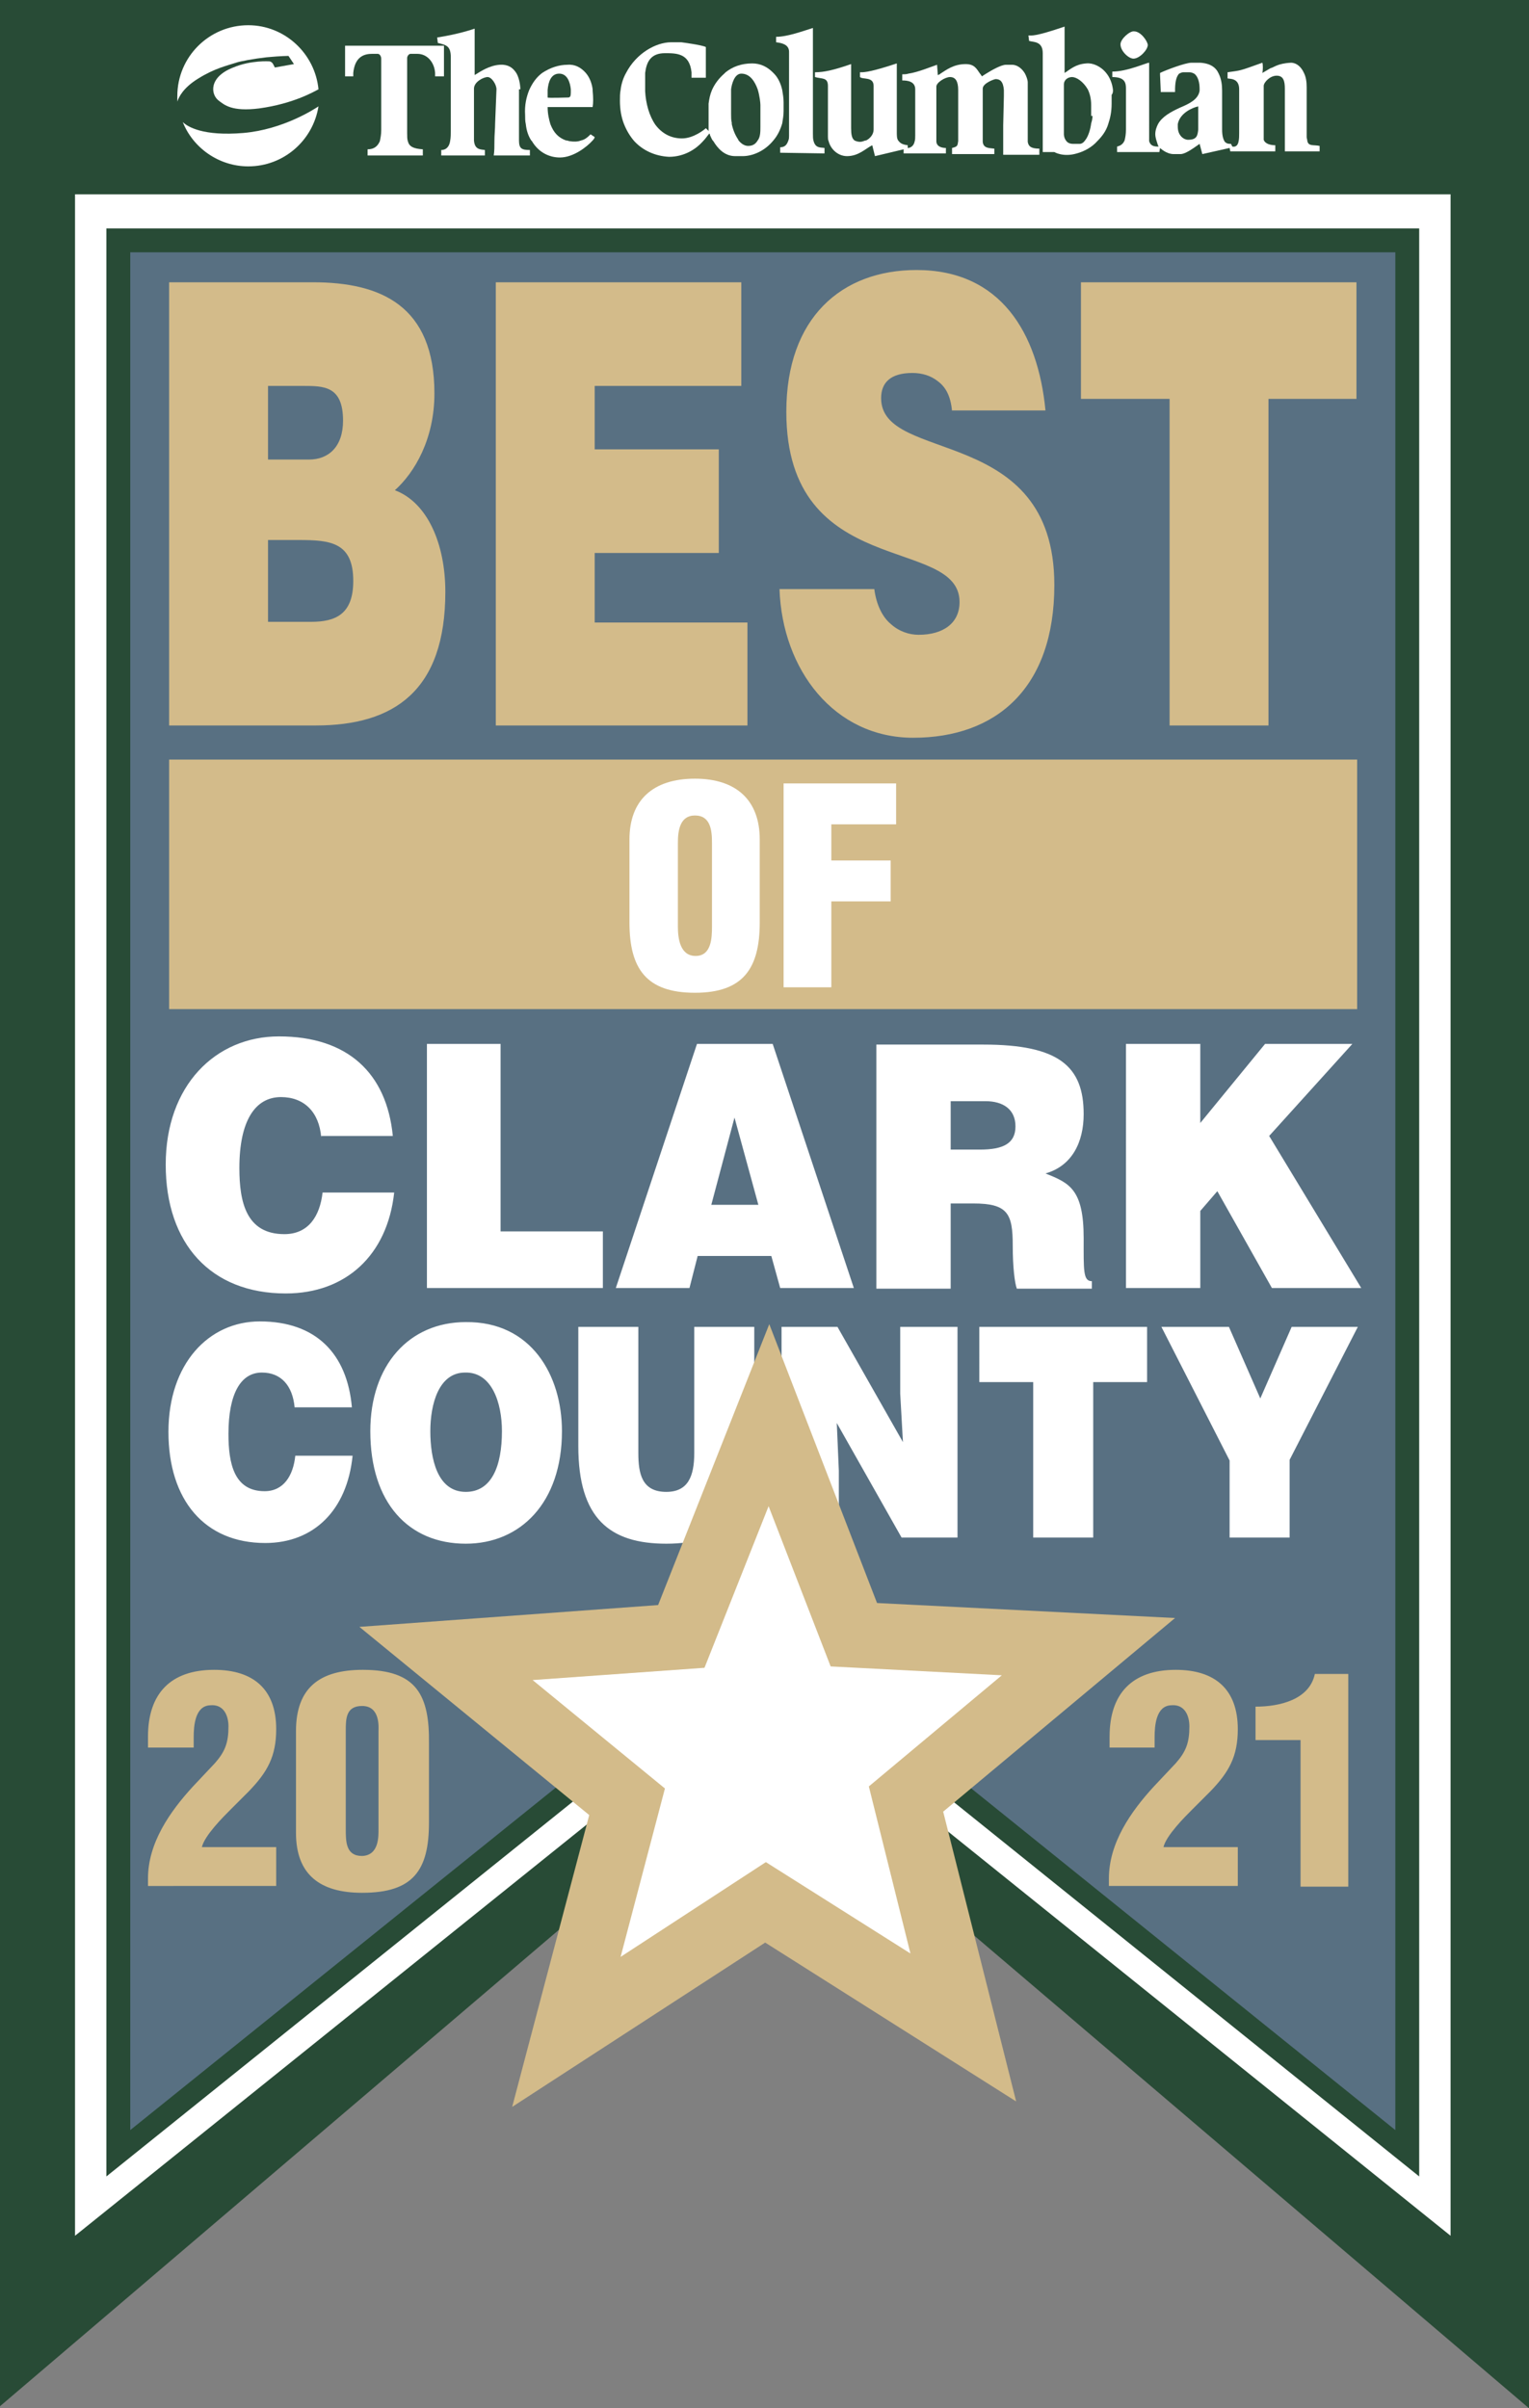 <svg xmlns="http://www.w3.org/2000/svg" xmlns:xlink="http://www.w3.org/1999/xlink" viewBox="0 0 224.2 353.2" preserveAspectRatio="xMidYMid meet"><rect x="0" y="0" width="224.2" height="353.2" fill="#808080" stroke="none"/><path fill="#284B36" d="M0 0v352.9l111.9-95.4 112.3 95.7V0z"/><path fill="#FFF" d="M212.7 327.9l-100.8-81.1L11 327.9V28.5h201.7z"/><path fill="#284B36" d="M208.1 319.2l-96.2-77.4-96.3 77.4V33.5h192.5z"/><path fill="#587082" d="M204.6 312.4l-92.7-74.7-92.8 74.7V37h185.5z"/><defs><path id="a" d="M0 0h224.2v353.2H0z"/></defs><clipPath id="b"><use xlink:href="#a" overflow="visible"/></clipPath><path clip-path="url(#b)" fill="#D3BB8A" d="M24.8 106.4v-65h21.1c9.9 0 17.8 3.4 17.8 16.3 0 6.7-2.9 11.6-5.8 14.2 4.8 1.8 7.4 7.9 7.4 14.9 0 14.5-7.5 19.6-19 19.6H24.8zm14.5-49.8v10.8h6c2.9 0 5-1.9 5-5.7 0-5.1-2.8-5.1-5.9-5.1h-5.1zm0 22.6v12h6.3c3.6 0 6.2-1.1 6.2-6 0-5.7-3.4-6-8-6h-4.5zm33.4 27.2v-65h36v15.2H87.2v9.3h18.2v15.2H87.2v10.2h22.4v15.1zm66.9-46.1c-.2-2.3-1-3.6-2.1-4.4-1-.8-2.3-1.2-3.7-1.2-3.2 0-4.6 1.4-4.6 3.7 0 9.7 25.4 3.7 25.4 27.4 0 15.1-8.5 22.4-20.7 22.4-11.6 0-19.2-10-19.6-21.8h13.9c.3 2.3 1.2 4.1 2.4 5.1 1.2 1.1 2.7 1.6 4.1 1.6 3.6 0 6-1.7 6-4.8 0-9.8-25.4-3.1-25.4-27.9 0-13.8 8.1-20.8 19.1-20.8 12.3 0 17.8 9.2 18.9 20.6h-13.7zm18.9-18.9h40.4v17.1H186v47.9h-14.5V58.5h-13z"/><path clip-path="url(#b)" fill="#FFF" d="M47.1 166.8c-.3-3.7-2.5-5.9-5.9-5.9-3.8 0-6.1 3.5-6.1 10.4 0 5 1 9.7 6.6 9.7 3.5 0 5.2-2.6 5.6-6.1h10.5c-1 9.2-7.1 14.8-15.9 14.8-11 0-17.6-7.3-17.6-18.9 0-11.6 7.3-18.8 16.6-18.8 10.1 0 15.8 5.4 16.7 14.6H47.1zm15.5 22.1v-35.8h10.8v27.5h15v8.3zm27.7 0l11.9-35.8h11.1l11.9 35.8h-10.8l-1.3-4.7h-10.8l-1.2 4.7H90.3zm17.4-25l-3.4 12.8h6.9l-3.5-12.8zm31.7 12.6V189h-10.9v-35.8h15.7c11.1 0 14.7 3.2 14.7 10.2 0 4.1-1.7 7.6-5.6 8.7 3.5 1.4 5.6 2.3 5.6 9.5 0 4.7-.1 6.3 1.2 6.3v1.1h-11c-.3-.8-.6-3.1-.6-6.3 0-4.7-.7-6.2-5.8-6.2h-3.3zm0-7.9h4.3c3.4 0 5.2-.9 5.2-3.4s-1.8-3.7-4.4-3.7h-5.1v7.1zm25.7-15.5H176v11.6l9.5-11.6h12.8l-12.2 13.5 13.5 22.3h-13.1l-8-14.2-2.5 2.9v11.3h-10.9zM43.2 206.4c-.3-3.2-2-5.1-4.8-5.1-3.1 0-4.9 3.1-4.9 9 0 4.3.8 8.4 5.3 8.4 2.8 0 4.2-2.3 4.5-5.2h8.4c-.8 8-5.7 12.8-12.8 12.8-8.9 0-14.2-6.3-14.2-16.3s5.9-16.2 13.4-16.2c8.2 0 12.8 4.7 13.5 12.6h-8.4zm39.2 3.5c0 10.5-6.1 16.5-14.1 16.5-8.4 0-14-6-14-16.5 0-9.7 5.7-16 14-16 9.6-.1 14.1 7.8 14.1 16m-19.3 0c0 4 1 8.9 5.2 8.9 3.8 0 5.3-3.8 5.3-8.9 0-4.2-1.5-8.7-5.4-8.6-3.9 0-5.1 4.7-5.1 8.6m21.7-15.3h8.8v18.5c0 3 .5 5.7 4.1 5.7 3.2 0 4.1-2.3 4.1-5.7v-18.5h8.8v17.5c0 9.9-4 14.3-12.9 14.3-8.3 0-12.9-3.7-12.9-14.3v-17.5zm47.6 16.9l-.4-7.1v-9.8h8.4v30.9h-8.2l-9.5-16.8.3 7v9.8h-8.4v-30.9h8.2zm11.2-16.9h24.6v8.1h-7.9v22.8h-8.8v-22.8h-7.9zm45.5 30.9h-8.8v-11.3l-10-19.6h9.9l4.6 10.5 4.6-10.5h9.7l-10 19.5z"/><path clip-path="url(#b)" fill="#D3BB8A" d="M24.8 111.4H199V148H24.8z"/><path clip-path="url(#b)" fill="#FFF" d="M111.4 135.3c0 6.7-2.4 10.3-9.5 10.3s-9.6-3.5-9.6-10.3v-12.2c0-5.7 3.4-8.9 9.6-8.9 6.1 0 9.5 3.2 9.5 8.9v12.2zm-7-11.7c0-1.8-.2-4-2.5-4-2.2 0-2.5 2.2-2.5 4v12.3c0 1.7.3 4.3 2.6 4.3 2.3 0 2.4-2.6 2.4-4.3v-12.3zm10.5 21.2v-29.9h16.5v6h-9.5v5.3h8.7v6h-8.7v12.6z"/><path clip-path="url(#b)" fill="#D3BB8A" d="M128.6 235.1l43.7 2.2-34 28.4 10.7 42.5-36.8-23.3L75.1 309l11.3-42.8-33.7-27.6 43.8-3.2 16.3-41.2z"/><path clip-path="url(#b)" fill="#FFF" d="M121.8 244.4l25.1 1.3-19.5 16.3 6.1 24.5-21.2-13.4L91 287l6.5-24.7-19.4-15.9 25.2-1.8 9.4-23.7zM26 14.1v.8c.2-.6.8-2 3.1-3.4 2.4-1.5 4.3-1.9 5.5-2.3.5-.2 2.7-.6 4.5-.8 2.2-.2 3.2-.2 3.2-.2l.8 1.2-2.8.5-.2-.4s-.1-.2-.2-.3c-.2-.2-.4-.2-.4-.2s-2.7-.2-5.3.9c-3.6 1.4-3.3 3.9-2.2 4.8.9.7 2 1.7 6 1.2 5.1-.7 8.1-2.5 8.7-2.8-.5-5.2-4.9-9.4-10.3-9.4C30.7 3.7 26 8.3 26 14.1m.8 3.8c1.5 3.8 5.3 6.5 9.6 6.5 5.2 0 9.5-3.8 10.3-8.8-.6.4-5.2 3.4-11 3.9-5.9.5-8.2-.9-8.9-1.6"/><path clip-path="url(#b)" fill-rule="evenodd" clip-rule="evenodd" fill="#FFF" d="M115.6 20.6c.1-.2.1-.5.1-.7V7.6c0-1.1-1.1-1.3-1.9-1.4v-.8c1.7 0 4.1-.9 5.4-1.3v15.5c0 .4 0 .8.1 1.1.3 1.1 1.1.9 1.6 1v.8l-6.5-.1v-.8c.7 0 1-.4 1.2-1zm-65-13.9v4.5h1.2v-.5c.2-2 1.2-2.8 2.7-2.8h.9c.3 0 .5.4.5.7v10.5c0 .6-.1 1.1-.2 1.6-.3.7-.8 1.2-1.8 1.2v.9H62v-.9c-1.4-.1-2-.4-2.2-1.2-.1-.3-.1-.7-.1-1.2v-11c0-.2.2-.6.5-.6h1c1.5 0 2.5 1.3 2.6 2.8v.5h1.3V6.7H50.6z"/><path clip-path="url(#b)" fill-rule="evenodd" clip-rule="evenodd" fill="#FFF" d="M76.3 13.1s0-1.4-.6-2.4c-.4-.6-.9-1.1-1.9-1.2-1.5-.1-2.9.7-3.7 1.2-.3.2-.5.3-.5.3V4.2c-.3.1-2.3.8-5.5 1.3l.1.8c1.2.3 1.9.4 1.9 2.1v10.7c0 .5 0 1.1-.1 1.6-.1.7-.5 1.3-1.3 1.3v.8h6.4V22c-.6-.1-1.5 0-1.6-1.4V13c0-1 1.4-1.7 2-1.7.6 0 1.3 1.1 1.3 1.8l-.2 5c0 .8-.1 1.7-.1 2.5s0 1.6-.1 2.2h5.3V22c-1.2 0-1.6-.2-1.6-1.4v-7.5z"/><path clip-path="url(#b)" fill-rule="evenodd" clip-rule="evenodd" fill="#FFF" d="M86.6 19.7c-.5.5-.9.8-1.4.9-.5.2-1.1.2-1.7.1-.1 0-.3-.1-.4-.1H83c-1.1-.4-1.8-1.1-2.3-2.4-.2-.7-.4-1.5-.4-2.5h6.6c.1-.6.1-1.4 0-2.4v-.2c-.1-.8-.4-1.7-1-2.4-.7-.8-1.6-1.3-2.7-1.2-1.2 0-2.5.4-3.7 1.2-.8.6-1.4 1.4-1.9 2.5-.4 1-.7 2.2-.6 3.7 0 .4 0 .9.1 1.3.1 1 .4 1.8.8 2.4l.1.1c1 1.7 2.6 2.4 4.1 2.4 2 0 4-1.6 4.8-2.5.2-.2.3-.4.3-.5l-.6-.4zm-6.3-6.5c.1-1.2.5-2.4 1.7-2.4s1.6 1.3 1.7 2.3v.5c0 .5-.1.7-.4.7 0 0-3 .1-3 0v-1.1m14.3-2.5c.2-1.6.8-2.9 2.9-2.9 1.7 0 3.6 0 3.9 2.8v.8h2.1V6.9c-.5-.3-3.6-.7-3.6-.7h-1.5c-2.2 0-5.1 1.6-6.6 4.5-.4.7-.7 1.6-.8 2.5-.1.5-.1 1-.1 1.6 0 1.2.2 2.4.6 3.4.4 1 .9 1.8 1.5 2.5 1.3 1.4 3.1 2.2 5.1 2.3 2.3 0 4-1.2 4.9-2.2.5-.5.8-1 1-1.2l.1-.2-.6-.6c-.2.2-1.8 1.5-3.5 1.5s-3-.8-3.9-2c-.9-1.3-1.4-3.1-1.5-4.9v-2.7"/><path clip-path="url(#b)" fill-rule="evenodd" clip-rule="evenodd" fill="#FFF" d="M114.7 13.2c-.2-.9-.6-1.8-1.2-2.4l-.2-.2c-.8-.8-1.8-1.3-3-1.3-1.6 0-2.9.5-3.9 1.3l-.2.2c-.8.7-1.4 1.5-1.8 2.4-.3.7-.4 1.3-.5 2v4l.1.3s0 .1.1.2v.1c.1.2.2.5.4.8l.1.1c.6 1 1.6 2.2 3.2 2.2h1.1c1.4 0 3.2-.7 4.5-2.3.6-.7 1-1.5 1.3-2.5.1-.6.2-1.2.2-1.8V15c0-.6-.1-1.2-.2-1.8m-3.2 5.4c0 .7 0 1.5-.4 2-.3.5-.7.8-1.4.8-.5 0-1-.3-1.4-.8l-.1-.2c-.4-.6-.7-1.3-.9-2.2V18c-.1-.4-.1-.8-.1-1.3v-3.6c.1-.8.5-2.3 1.5-2.3 1.3 0 2 1.2 2.4 2.3.3 1 .4 2 .4 2.3v3.2z"/><path clip-path="url(#b)" fill="#FFF" d="M131.7 20.6c-.2-.3-.2-.7-.2-1.3v-10c-3.6 1.2-4.7 1.3-5.2 1.3h-.2v.7c.4.4 2-.1 2 1.3V19c0 .7-.5 1.3-1.1 1.6h-.1c-.3.1-.5.2-.8.2-.3 0-.6-.1-.8-.2-.4-.3-.5-.9-.5-1.8V9.4c-2.6.9-4 1.2-5.3 1.2v.7c1 .3 1.9 0 1.9 1.3V20c0 .2 0 .5.1.7.3 1.2 1.4 2.2 2.7 2.2 1.7 0 2.7-1.1 3.7-1.6l.4 1.6 4.2-1v.6h6.2v-.8c-.6 0-1.4-.2-1.4-1v-8c0-.6 1.3-1.4 2-1.4.8 0 1.2.6 1.2 1.9v7.5c-.1.7-.1.8-.9 1v.9h6.2v-.8c-.7-.1-1.6 0-1.7-1V13c0-.8 1.7-1.4 1.9-1.4.6 0 1.1.3 1.2 1.6v.9l-.1 4.3v4.3h5.3v-.9c-1.3 0-1.6-.4-1.7-1v-8.7c0-.4-.2-.9-.4-1.3-.4-.7-1.1-1.3-1.9-1.3h-.9c-.7 0-2.1.8-2.9 1.3-.3.2-.5.3-.6.4-.1-.1-.2-.3-.3-.4-.5-.7-.8-1.4-2.1-1.4-1.8 0-2.9.9-3.7 1.4-.1.1-.3.2-.4.2v-.2l-.1-1.3c-.9.3-2.8 1.1-4.2 1.3-.3.1-.6.1-.9.1v.9c.7 0 1.9.1 1.9 1.3v6.8c0 .3 0 .6-.1.9-.1.5-.5.9-1 .9v-.4c-.8-.1-1.1-.3-1.4-.7zm31.5-7.4c-.1-1-.5-1.9-1-2.5-.8-1-2-1.5-2.9-1.4-1.6.1-2.4.9-3.2 1.4V3.9c-4.4 1.5-4.8 1.3-5.3 1.3l.1.8c.6.2 2 0 2 1.8v14.5h1.7s1.3.8 3.3.2c1.1-.3 2.2-.9 3-1.8.7-.7 1.3-1.5 1.6-2.5.3-.9.5-1.8.5-3v-1.3c.2-.2.2-.5.2-.7m-3 3.8s0 .5-.2 1.1c-.1.8-.4 1.9-.9 2.5-.2.3-.5.5-.8.5h-.9c-.6 0-.9-.2-1.1-.5-.3-.4-.3-.9-.3-.9v-7.3c0-.7.6-1.1 1.2-1.1s1.6.6 2.3 1.8c.3.6.5 1.4.5 2.3V17z"/><path clip-path="url(#b)" fill-rule="evenodd" clip-rule="evenodd" fill="#FFF" d="M166.3 4.6c1 0 2 1.5 2 2 0 .7-1.2 2-2.1 2-.7 0-1.9-1.1-1.9-2.1 0-.8 1.4-2 2-1.9"/><path clip-path="url(#b)" fill="#FFF" d="M191.7 20.7c0-.2-.1-.4-.1-.6v-7.3c0-.8-.1-1.5-.4-2.1-.4-.9-1.1-1.5-1.9-1.5-2 .1-2.5.7-3 .8l-1.2.7c.1-.4.1-1.3 0-1.5-3.6 1.3-3.1 1.1-5.1 1.4v.9c.3.1 1.7-.1 1.7 1.6v6.4c0 .4 0 .9-.1 1.3-.1.5-.4.8-.9.7l-.2-.4c-.3 0-.6 0-.9-.3-.2-.3-.4-.8-.4-1.8v-5.7c0-.8-.1-1.7-.5-2.5-.4-.9-1.2-1.5-2.7-1.6h-1.3c-.9 0-3.8 1.1-4.6 1.5v.3l.1 2.3v.2h2.1v-.2c0-1 .1-2 .6-2.5.2-.1.4-.2.6-.2h.9c.3 0 .5.1.7.2.6.4.8 1.4.8 2.2v.3c-.2 1.3-1.5 1.9-2.9 2.5-1.3.6-2.6 1.3-3.2 2.4-.2.4-.4.9-.4 1.5 0 .3.1.7.2 1 .1.3.2.7.3.8-.7 0-1.2-.1-1.4-.8V9.2c-.4 0-3.2 1.3-5.4 1.3v.8c1.9 0 2 .9 2 1.7v6c0 .7-.1 1.2-.2 1.6-.3.7-.8.8-1.1.9v.8h6.2l.1-.6s.9.9 2 .9h1c.8 0 2.2-1.1 2.8-1.5l.4 1.5 4-.9.1.5h6.6v-.9c-.7 0-1.5-.2-1.7-.8v-7.9c0-.5.9-1.5 1.9-1.5 1 0 1.2.8 1.2 1.9v9.2h5.1v-.8c-.9-.2-1.6.1-1.8-.7m-17.5-.2c-.6 0-1.5-.6-1.5-1.9v-.4c.3-1.6 2.1-2.4 3-2.6V19c-.1.9-.2 1.5-1.5 1.5"/><path clip-path="url(#b)" fill="#D3BB8A" d="M21.7 256.3v-1.6c0-6.3 3.3-9.8 9.7-9.8 5.7 0 9.1 2.8 9.1 8.7 0 4-1.3 6.3-4 9.1l-2.7 2.7c-1.1 1.1-3.8 3.8-4.2 5.5h10.9v5.7H21.7v-1.1c0-5.2 3.2-9.8 6.6-13.5l3.2-3.4c1.5-1.7 2-3 2-5.4 0-1.6-.7-3.3-2.7-3.1-2.2.1-2.4 3-2.4 4.7v1.5h-6.7zm21.7-2.4c0-6.4 3.5-9 9.8-9 7.9 0 9.8 3.7 9.7 10.9v11.5c0 7-2.3 10.3-9.8 10.3-6.1 0-9.7-2.6-9.7-8.8v-14.9zm12.1 0c0-.5.3-3.7-2.4-3.7-2.4 0-2.4 1.9-2.4 3.7v14.3c0 1.9 0 4 2.4 4 2.5-.1 2.4-2.9 2.4-4v-14.3zm107.2 2.4v-1.6c0-6.3 3.3-9.8 9.7-9.8 5.7 0 9.1 2.8 9.1 8.7 0 4-1.3 6.3-4 9.1l-2.7 2.7c-1.1 1.1-3.8 3.8-4.2 5.5h10.9v5.7h-18.9v-1.1c0-5.2 3.2-9.8 6.6-13.5l3.2-3.4c1.5-1.7 2-3 2-5.4 0-1.6-.7-3.3-2.7-3.1-2.2.1-2.4 3-2.4 4.7v1.5h-6.6zm28.1-1.1h-6.7v-4.9c3.5 0 7.9-1 8.7-4.8h4.9v31.2h-7v-21.5z"/></svg>